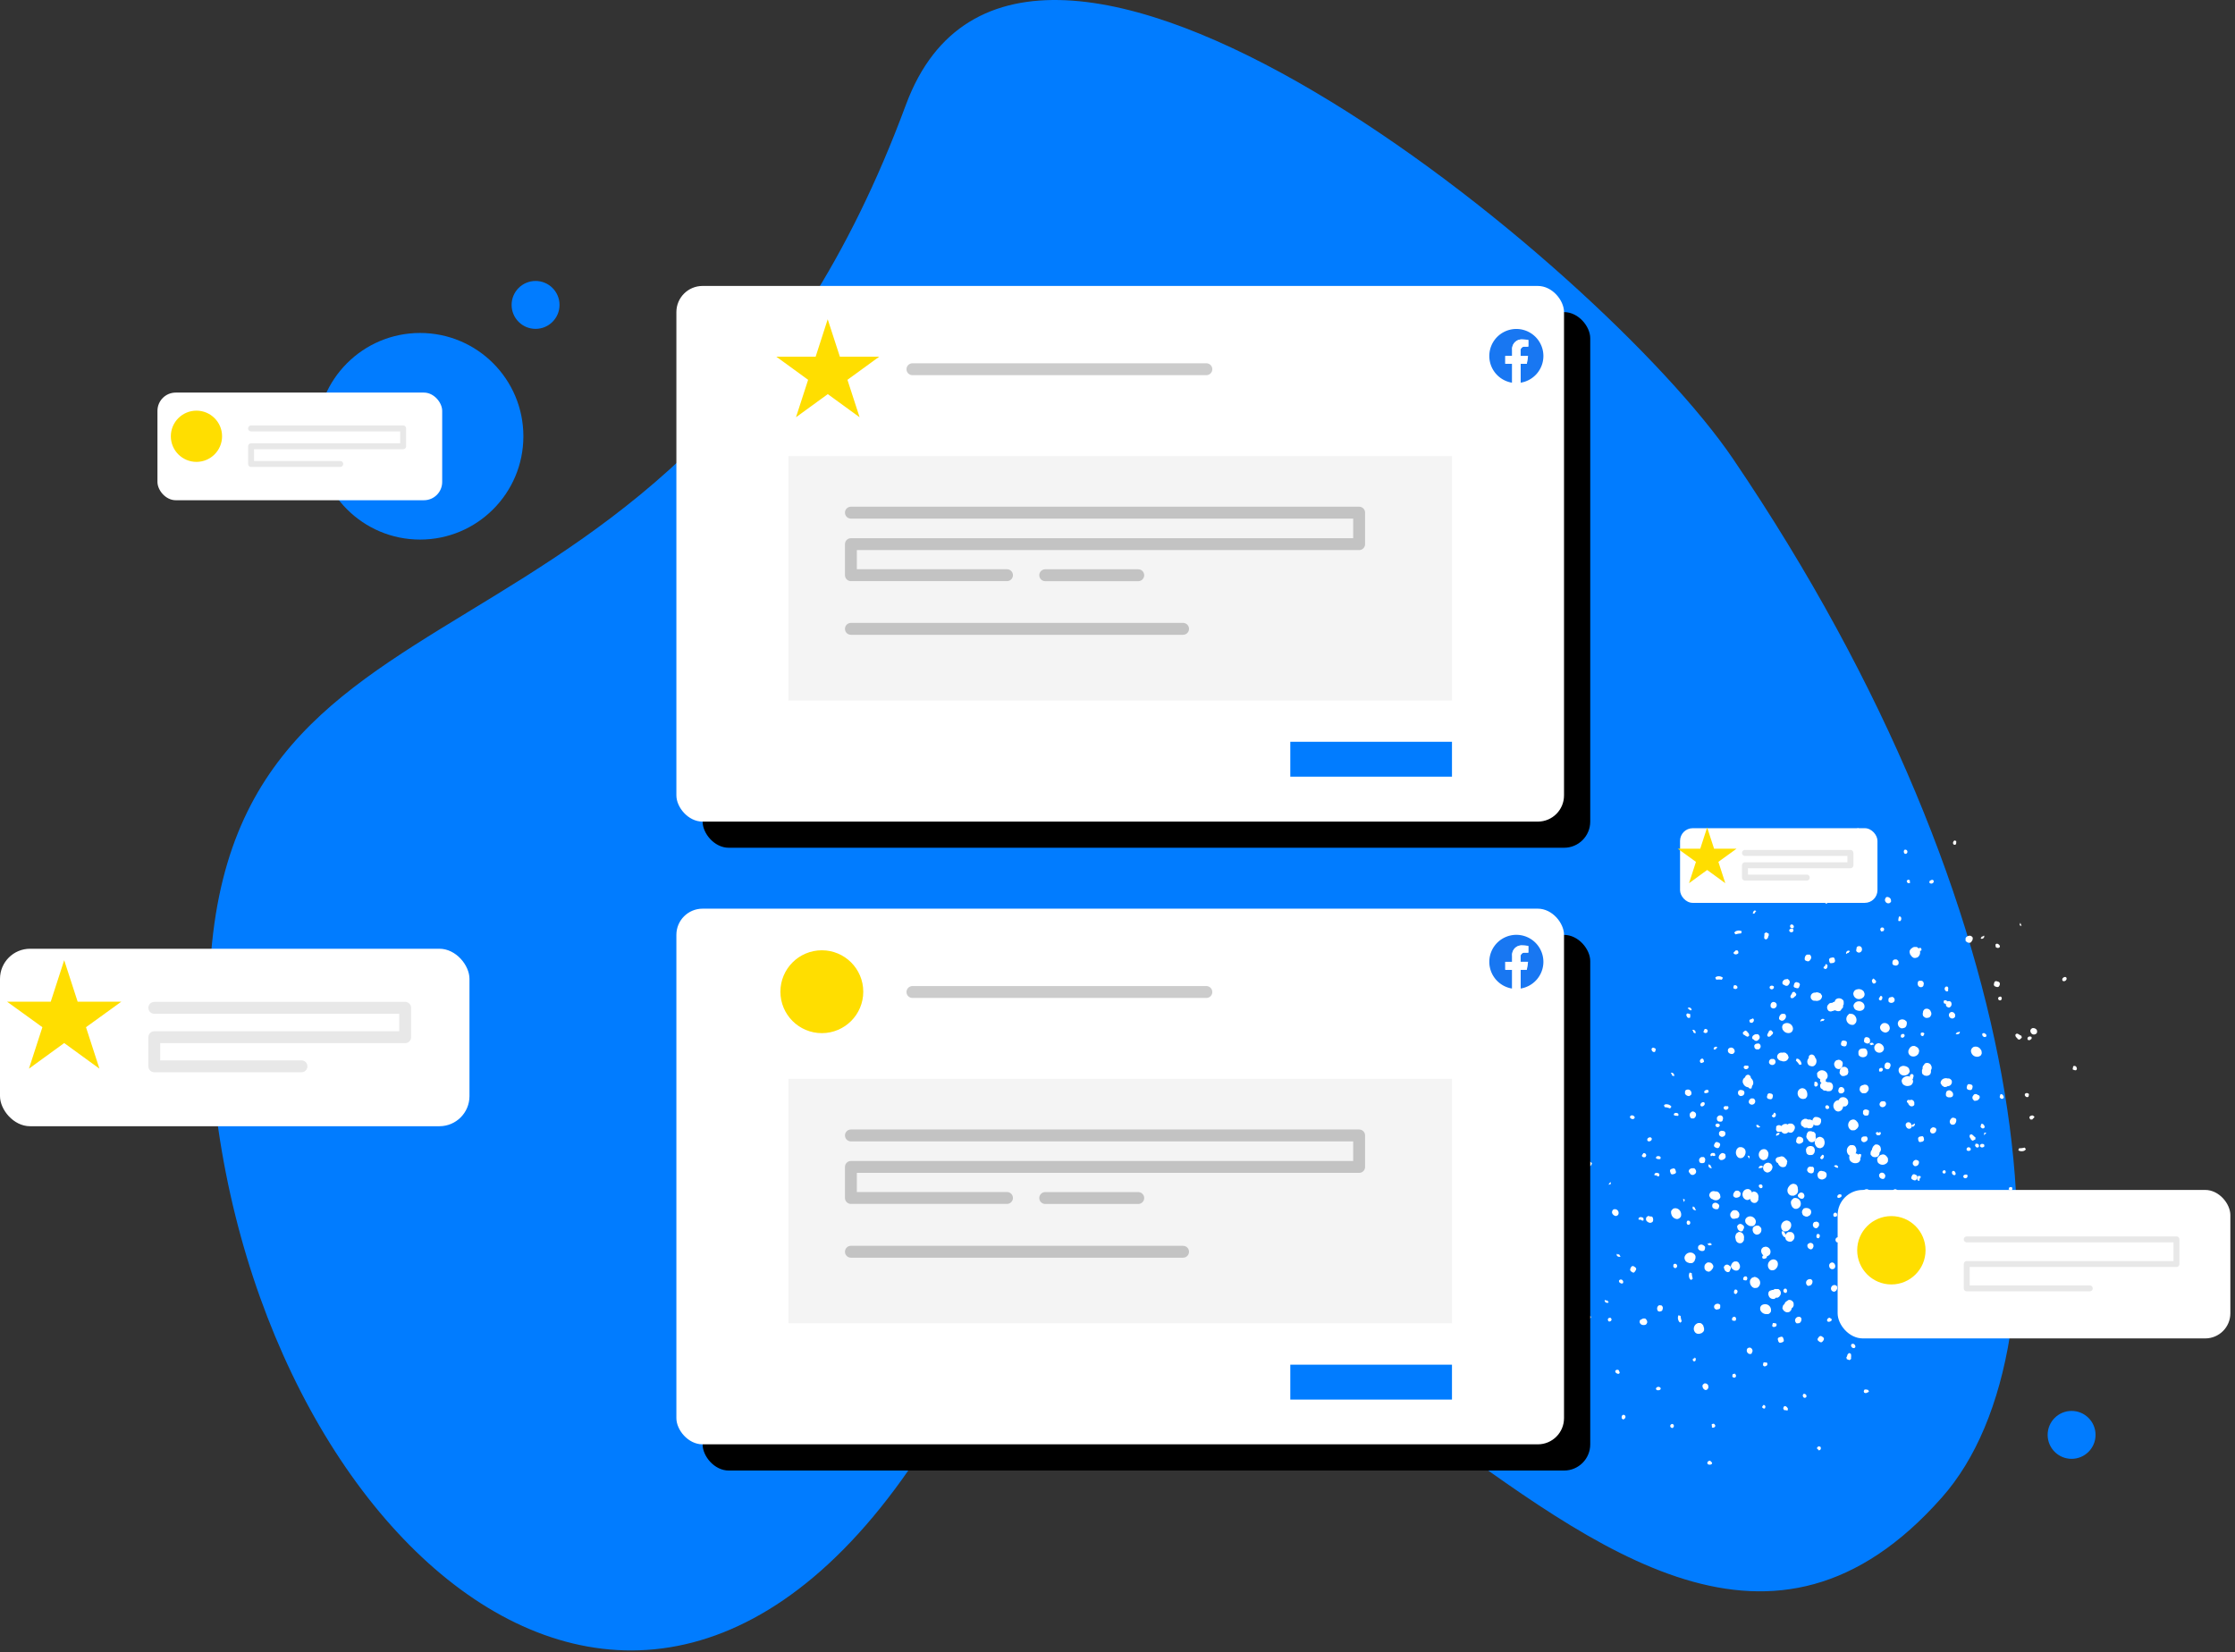 <svg xmlns="http://www.w3.org/2000/svg" width="376" height="278"><rect width="100%" height="100%" fill="#333333" stroke="none"/><style><![CDATA[.B{fill-rule:nonzero}.C{fill:#fff}.D{stroke:#ffde00}.E{stroke-linecap:round}.F{stroke-linejoin:round}.G{fill:#ffde00}.H{stroke-width:2}.I{stroke:#1d1d1b}.J{fill:#017cff}]]></style><g fill="none" fill-rule="evenodd"><g class="B J"><circle cx="70.67" cy="73.4" r="17.38"/><circle cx="90.1" cy="51.3" r="4.03"/><circle cx="348.51" cy="241.41" r="4.03"/><path d="M291.52 77.15c52.2 76.9 58 149.1 35.14 174.82C270 316 208.23 158.73 156.47 241.83 106.22 322.52 36.6 253 35.2 171.07s78.36-48.5 117.2-153.43C172-35.3 269.5 44.72 291.52 77.15z"/></g><rect fill="#000" x="118.2" y="52.51" width="149.33" height="90.12" rx="4.4" class="B"/><g class="C B"><rect x="113.79" y="48.11" width="149.33" height="90.12" rx="4.4"/><path d="M317.76 202.93a.26.26 0 0 0 .14.17.42.42 0 0 0 .31 0l-.08-.18.06.2c.2-.06.32-.22.27-.38l-.2.06c-.12 0-.2-.07-.35 0v.07l-.15.07zm-21.86-6.35l.23-.08s.14.06.26 0a.11.11 0 0 0 0-.08l.23-.07a.35.35 0 0 0-.47-.2l.07.22-.07-.22a.34.34 0 0 0-.17.11.31.31 0 0 0-.08.32zm17.7 37.72l.3.1a.87.87 0 0 1 .25-.11.47.47 0 0 0 .27-.19l-.17-.28h-.12a.66.66 0 0 0-.49 0l-.1.24.07.24zm-26.36 11.92l.1.14a.69.69 0 0 0 .57 0 .3.3 0 0 0 .11-.3l-.2-.15h.07l-.23-.16c-.45.07-.44.38-.42.47zm-.7-13.32l-.08.08a.59.59 0 0 0 0 .45.66.66 0 0 0 .5.44l.22-.07.22-.27v-.33a.54.54 0 0 0-.56-.45h-.1l-.2.15zm10.06 3.55l-.16.26a.36.36 0 0 0 .22.24.28.28 0 0 0 .26 0l.08-.24a.14.14 0 0 0 0-.06c0-.07-.1-.3-.34-.27l-.07.12v-.05zm9.17 7.37v-.06l.22.26a.43.43 0 0 0 .3-.19.39.39 0 0 0 0-.33v-.06l-.24-.1a.19.19 0 0 1-.15 0l-.23.25a.49.49 0 0 0 .1.24zM273 238.05l-.18.2a.4.4 0 0 1 0 .15 1.46 1.46 0 0 0 0 .22l.22.2a.57.57 0 0 0 .36-.24.41.41 0 0 0 .05-.3.34.34 0 0 0-.45-.22zm8 1.95a.36.36 0 0 0 .43.24l.15-.2a.48.48 0 0 0 0-.27.47.47 0 0 0-.05-.1l-.18-.1a.41.41 0 0 0-.31.17.36.36 0 0 0-.04.27zm25.34-45.44a.41.41 0 0 0-.1.34l.25.15a.56.56 0 0 0 .35-.58.28.28 0 0 0-.26-.19l-.2.22-.04.06zm-17.78 5.9a.72.72 0 0 0-1 .74l.13.26.16.18.15.1h.07a1 1 0 0 0 .87.16.83.83 0 0 0 .5-.49l-.08-.48-.17-.2v-.05a.74.74 0 0 0-.63-.23zm16.52 5.3l-.06.1a.64.64 0 0 0 0 .41.55.55 0 0 0 .59.37l.17-.1.22-.3a.56.56 0 0 0 0-.38v-.1l-.13-.12-.22-.1h-.16l-.16.05h-.1l-.16.16zm-33.88-1.88v.17a.79.79 0 0 0 .59.53h.13l.2-.1.1-.1a.61.61 0 0 0 .05-.51.59.59 0 0 0-.32-.37.64.64 0 0 0-.54 0l-.12.12-.1.25zm3.1 9.53a.54.54 0 0 0-.05.28l.08.16.27.2a.67.67 0 0 0 .27.06l.14-.13.2-.3a.54.54 0 0 0 .05-.26l-.1-.16-.28-.2a.53.53 0 0 0-.27-.05l-.16.1-.17.3zM302.47 201a.74.74 0 0 0 0 .26l.1.17.3.2a.6.6 0 0 0 .49 0l.1-.12.1-.22v-.16l-.08-.24-.1-.13-.24-.13h-.17l-.16.05-.13.1-.18.2zm-4.1-13.5h-.06a.38.38 0 0 0-.23.32l.26.18a.19.19 0 0 1 .15 0l.24-.2a.37.37 0 0 1 0-.09.47.47 0 0 0 0-.31.27.27 0 0 0-.28-.19l-.15.32s.05 0 .07-.02z"/><path d="M267.13 195.9a.38.38 0 0 0 .46.27l.16-.25a.46.46 0 0 0 .06-.24l-.25-.2a.46.46 0 0 0-.24-.07l-.16.1a.52.52 0 0 0-.03.39zm21.93-6.27a.35.35 0 0 0 .25-.43l-.2-.15h-.06a.47.47 0 0 0-.36.06l-.1.18a.37.37 0 0 0 .47.34zm-4.06 6.92h-.4c-.35.1-.52.3-.5.58l.1.17.07.05a.5.5 0 0 0 .55.32h.08l.16-.1a.52.52 0 0 0 .26-.62.81.81 0 0 0-.19-.31l-.13-.1zm4.13-1.78l.08.2.24.2h.2a.85.85 0 0 0 .61-.36.6.6 0 0 0 0-.49v-.1l-.13-.12-.25-.1h-.18a.87.87 0 0 0-.56.78zm-9.08-8.5a3.11 3.11 0 0 1 .91.22l.23-.3a1 1 0 0 0-.76-.4.56.56 0 0 0-.49.15l.1.32zm-3.83 8.24l.2.18h.06a.45.45 0 0 0 .36-.05l.1-.2a.53.53 0 0 0 0-.12.39.39 0 0 0-.46-.31l-.17.25a.46.46 0 0 0-.1.25zm24.22 24.5a.8.8 0 0 0-.23.39l-.15.12-.13.2v.08a.9.9 0 0 0-.06.38l.2.32.24.18.12.06a.81.81 0 0 0 .65-.05l.22-.23.1-.23v-.1l.23-.2.12-.27v-.38a.76.76 0 0 0-.86-.57l-.3.2-.13.1zm-6.54 8.4a.57.57 0 0 0 .31.35.52.52 0 0 0 .42 0l.1-.1v-.13l.1-.14v-.2l-.05-.16-.06-.1-.13-.13-.1-.05a.53.53 0 0 0-.53.14.59.59 0 0 0-.06.53zm-8.9-3.57a.94.94 0 0 0 .24.39l.2.13.2.05h.25l.4-.13.26-.22.13-.24v-.34l-.15-.5-.23-.26-.24-.13h-.35a1 1 0 0 0-.72 1.24zm11.22-4.07l-.1.2v.37a1.09 1.09 0 0 0 1 .75h.37l.2-.12.2-.22a1 1 0 0 0-.57-1.26 1.09 1.09 0 0 0-.94.1l-.17.17zm20.66 1.24l.24.22.5-.16.07-.32a2 2 0 0 1-.26-.3 1 1 0 0 0-.31-.34h-.27a.55.55 0 0 0 0 .59.49.49 0 0 1 .04.31zm-49.22.52l-.24-.18v.57l.2-.23a.5.5 0 0 0 .04-.16zm24.77-9.17l-.24-.13h-.35l-.16.05-.25.2-.16.28a.76.76 0 0 0-.07.38l.2.32.24.18.12.06a.81.81 0 0 0 .66 0l.2-.23.1-.23v-.3l-.08-.24-.2-.33zm4.32-2.57l-.18.1-.18.18a.83.83 0 0 0-.06.66 1 1 0 0 0 .57.63h.33l.24-.08.25-.2a.92.92 0 0 0 .1-.75.86.86 0 0 0-.82-.58l-.25.06zM309 209a.31.31 0 0 0 .25 0l.1-.3a.34.34 0 0 0 .08-.34l-.05-.1-.17-.1a.45.45 0 0 0-.34.18.48.48 0 0 0 .12.65zm-1.25 4.13a.55.55 0 0 0 .38.39.55.55 0 0 0 .51-.15l.06-.1.05-.2v-.13l-.08-.24-.06-.1-.16-.13-.1-.06a.53.53 0 0 0-.59.72z"/><path d="M303.32 234.84a.29.29 0 0 0 0 .09.33.33 0 0 0 .2.23.32.32 0 0 0 .3-.06l.06-.07a.36.36 0 0 0 0-.28c-.06-.2-.32-.25-.43-.27l-.2.3a.19.19 0 0 0 .07.07zm-9.72-29.57v.2l.06.24a1.36 1.36 0 0 0 .77.57h.47l.23-.13a.85.85 0 0 0 .22-.85 1 1 0 0 0-.79-.65.92.92 0 0 0-.88.4l-.08.2zM276.07 222H276l-.15.22v.16a.5.5 0 0 0 0 .12.65.65 0 0 0 .31.36.88.88 0 0 0 .71 0l.12-.1.12-.23v-.22a.84.84 0 0 0-.35-.48h-.3a.7.7 0 0 0-.39.23V222zm12.05-8.55a.88.88 0 0 0 .12-.48l-.2-.35-.25-.18-.4-.06-.25.08-.27.25-.12.26v.4a.75.75 0 0 0 .83.57l.3-.2.22-.3zm.2-37.1a.34.34 0 0 0 0 .24l.2-.06v.06c0 .06.2-.13.2-.16a.07.07 0 0 0 0-.08l.2-.06a.25.25 0 0 0-.33-.17.47.47 0 0 0-.3.23zm-6.85 27.03l-.22.2-.12.2v.3a1.08 1.08 0 0 0 .05.21 1.07 1.07 0 0 0 1 .81l.25-.08.17-.12.17-.2a1.08 1.08 0 0 0 0-.71 1 1 0 0 0-.55-.63.93.93 0 0 0-.75 0zm24.36 21.75a.75.75 0 0 0-.05.29l.1.16.28.2a.52.52 0 0 0 .28.05l.15-.1.2-.26a.55.55 0 0 0 .05-.28l-.08-.16-.28-.2a.58.58 0 0 0-.28-.05l-.16.1-.2.27zm-41.63-14.84l-.1-.12a.53.53 0 0 0-.54 0 .36.36 0 0 0-.12.38l.1.12a.49.49 0 0 0 .53 0 .34.34 0 0 0 .13-.38zm14.4 23.44l.13.14a.73.73 0 0 0 .57-.06l.1-.2a.41.41 0 0 0-.52-.26.35.35 0 0 0-.29.38zm43.58-19.26a.28.28 0 0 0 0 .22.43.43 0 0 0 .24.2l.05-.2-.07.2c.2.07.4 0 .44-.15l-.2-.06c-.1-.07-.12-.17-.3-.2v.06l-.17-.08zm-13.63-18.23l.23.08s.08.14.2.16a.07.07 0 0 0 0-.07l.24.08a.36.36 0 0 0-.25-.44l-.08.22.08-.22a.39.39 0 0 0-.21 0 .3.3 0 0 0-.22.19zM300 237l.17.26a1 1 0 0 1 .27 0 .42.42 0 0 0 .33 0v-.33a.36.36 0 0 1-.08-.09.61.61 0 0 0-.41-.28l-.22.13-.06.3zm-28.25-6.34v.17a.65.65 0 0 0 .48.31.28.28 0 0 0 .26-.17l-.06-.24v.06l-.1-.26c-.34-.2-.55.05-.6.13zm7.47-11.06h-.1a.59.59 0 0 0-.3.34.67.67 0 0 0 .13.66l.23.07.33-.08.17-.17v-.1a.53.53 0 0 0-.18-.7h-.1l-.16-.03zm5.9 8.9l-.3.1a.37.37 0 0 0 0 .32.29.29 0 0 0 .24.13l.2-.14a.14.14 0 0 1 0-.06c0-.08.1-.32-.12-.42h-.12l.08.06zm2.88 11.4a.38.38 0 0 1 0-.08v.34a.46.46 0 0 0 .36 0 .39.39 0 0 0 .21-.25v-.06l-.12-.23a.19.19 0 0 1-.12-.1l-.34.07a.47.47 0 0 0 .01.31z"/><path d="M265.3 215.57h-.25a.52.52 0 0 1-.11.1l-.16.16.06.3a.5.5 0 0 0 .43 0 .35.35 0 0 0 .22-.21.33.33 0 0 0-.19-.34zm5.22 6.33a.35.35 0 0 0 .2.45l.24-.07a.44.44 0 0 0 .15-.22.29.29 0 0 0 0-.11l-.1-.2a.42.42 0 0 0-.34 0 .37.37 0 0 0-.16.14zm47.58-21a.47.47 0 0 0-.29.22l.12.27a.56.56 0 0 0 .62-.26.26.26 0 0 0-.09-.3h-.3l-.06.07zm-17.75-5.98a.75.75 0 0 0-.6-.37.73.73 0 0 0-.63.36l-.07.28v.24l.06.18v.07a1 1 0 0 0 .59.65.87.87 0 0 0 .7-.09l.22-.43v-.26h.06a.74.74 0 0 0-.33-.63zm10 14.18h-.1a.64.64 0 0 0-.27.32.55.55 0 0 0 .26.65h.2l.36-.12a.62.62 0 0 0 .24-.29v-.26l-.12-.22-.12-.1-.16-.05h-.1l-.18.07zm-25.94-21.9l-.1.13a.77.77 0 0 0 .15.78l.12.06h.35a.69.69 0 0 0 .35-.38.6.6 0 0 0 0-.49.67.67 0 0 0-.45-.3h-.16l-.26.2zm-3.25 9.48a.59.59 0 0 0-.21.19v.18l.1.32a.51.51 0 0 0 .18.21h.18l.35-.1a.73.73 0 0 0 .19-.18v-.18l-.1-.33a.56.56 0 0 0-.19-.21h-.18l-.32.1zm29.98 7.04a.73.73 0 0 0-.19.18v.2l.1.35a.61.61 0 0 0 .41.27h.15l.2-.13.1-.12.08-.23V204l-.1-.24-.13-.12h-.32l-.3.08zm4.87-13.24h-.06a.38.38 0 0 0-.38.12l.1.3c.05 0 .07 0 .12.1h.4a.52.52 0 0 0 .21-.23.29.29 0 0 0-.11-.33l-.32.18a.09.09 0 0 1 .05-.13zm-30-12.12a.38.38 0 0 0 .2.5l.28-.1a.4.4 0 0 0 .19-.15l-.08-.3a.38.38 0 0 0-.15-.2h-.18a.53.53 0 0 0-.26.27zm21.27 8.2a.35.35 0 0 0 .46-.2l-.07-.24a.53.53 0 0 0-.33-.18l-.2.1a.38.38 0 0 0 .13.53zm-7.4 3.08l-.15-.17-.18-.1a.57.57 0 0 0-.74.17v.28a.49.49 0 0 0 .24.59h.27a.52.52 0 0 0 .59-.34 1 1 0 0 0 0-.36l-.03-.07zm4.37 1.05l-.05.2.08.3.12.15a.88.88 0 0 0 .71.07.59.59 0 0 0 .33-.36v-.28l-.15-.22-.14-.1a.87.87 0 0 0-.9.24zm-2.13-12.25a3.15 3.15 0 0 1 .6.72l.36-.08a1.11 1.11 0 0 0-.37-.79.57.57 0 0 0-.48-.17l-.1.32zm-8 4.28l.05.27a.53.53 0 0 0 .32.18l.2-.1v-.1a.39.39 0 0 0-.18-.53l-.3.1a.4.4 0 0 0-.11.19zm4.6 34.13a.82.82 0 0 0-.41.18h-.2l-.23.1h-.08a.82.82 0 0 0-.27.27l-.05.37.1.3.06.12a.82.82 0 0 0 .55.35h.3l.2-.13.06-.08h.3l.25-.15.22-.3a.75.75 0 0 0-.34-1h-.48zm-10.3 2.78a.52.52 0 0 0 0 .46.53.53 0 0 0 .36.24h.14l.12-.07h.17l.14-.14.05-.16v-.4a.54.54 0 0 0-.5-.21.61.61 0 0 0-.48.28zm-5-8.24a.89.89 0 0 0 0 .46l.1.23.13.16.2.14.4.14h.34l.25-.1.23-.26.17-.48v-.35l-.12-.24-.26-.23a1 1 0 0 0-1.43.54zm11.45 3.54l-.2.1-.22.3a1.1 1.1 0 0 0 .33 1.18l.06.06.26.13h.24l.3-.05a1 1 0 0 0 .42-.51.92.92 0 0 0-.09-.82 1.1 1.1 0 0 0-.81-.49l-.28.1zm15.75 13.42l.07.32.48.17.25-.22a1.34 1.34 0 0 1 0-.39 1.29 1.29 0 0 0-.05-.46l-.24-.13a.56.56 0 0 0-.37.46.49.49 0 0 1-.14.25zm-39.6-29.2l-.1-.3-.33.47.3-.07a.4.4 0 0 0 .13-.11zm25.3 7.58l-.12-.24-.26-.23-.16-.06h-.32l-.3.12a.83.83 0 0 0-.27.27l-.05.37.08.28.06.13a.84.84 0 0 0 .56.36l.3-.06.2-.12.2-.24.08-.24v-.34zm4.98.55h-.45a.82.82 0 0 0-.44.49 1 1 0 0 0 .07.85l.26.2.24.08h.33a.92.92 0 0 0 .53-.53.88.88 0 0 0-.31-1l-.23-.1zm10.3 6.72a.28.28 0 0 0 .19.16l.23-.16a.35.35 0 0 0 .29-.34l-.08-.18a.42.42 0 0 0-.37-.06.47.47 0 0 0-.26.58zm-3.53 2.58a.53.53 0 0 0 .57.73l.1-.05.16-.12.07-.1.1-.24v-.32l-.06-.1a.53.53 0 0 0-.5-.17.56.56 0 0 0-.44.38zm-16.6 14.67v.1a.32.32 0 0 0 0 .3.34.34 0 0 0 .29.13h.08a.35.35 0 0 0 .2-.2c.07-.2-.1-.4-.2-.48l-.33.1-.05.05zm10.04-29.45l-.12.15-.1.23a1.39 1.39 0 0 0 .27.93l.2.17.2.1h.26a.87.87 0 0 0 .69-.56 1 1 0 0 0-.24-1 .9.9 0 0 0-.94-.22l-.2.2zm-24.04 2.76h-.08l-.25.1-.13.1-.05.1a.62.62 0 0 0 0 .48.92.92 0 0 0 .59.39h.16l.23-.1.12-.12a.83.83 0 0 0 0-.6v-.07l-.1-.1-.07-.05a.66.66 0 0 0-.44 0l.01-.12z"/><path d="M292.18 205a.84.84 0 0 0 .39-.31l.06-.4-.1-.3-.28-.3-.24-.08h-.37l-.25.14-.23.3a.75.75 0 0 0 .33 1h.35l.34-.1zm22.5-29.5a.33.33 0 0 0-.17.18l.2.07v.06c0 .06.25 0 .27 0a.09.09 0 0 0 0-.08l.2.07a.25.25 0 0 0-.16-.34.43.43 0 0 0-.35.04zM292.93 193h-.3l-.22.1-.2.2a.88.88 0 0 0-.09.2 1.06 1.06 0 0 0 .32 1.25l.25.1h.2l.24-.06a1 1 0 0 0 .45-.55 1 1 0 0 0 0-.82.9.9 0 0 0-.66-.42zm6.37 32a.48.48 0 0 0-.21.19v.2l.1.32a.62.62 0 0 0 .2.2h.18l.32-.1a.57.57 0 0 0 .2-.18v-.2l-.1-.33a.47.47 0 0 0-.19-.2h-.18l-.32.1zM275 188.08v-.15a.52.52 0 0 0-.45-.28.35.35 0 0 0-.33.23v.12a.52.52 0 0 0 .45.28.36.36 0 0 0 .33-.2zm-2.63 27.4v.18a.72.72 0 0 0 .49.3l.2-.1v-.05a.42.42 0 0 0-.26-.52.36.36 0 0 0-.44.19zm9.2-34.38a.34.34 0 0 0 .09-.19.42.42 0 0 0-.13-.29l-.13.14.14-.13c-.15-.16-.34-.2-.46-.08l.14.15c.06.1 0 .2.17.3s0 0 .05-.05l.13.14zm3.77 22.45l-.16-.18c-.07-.08 0-.16-.1-.24s-.05 0-.06 0l-.17-.17a.35.35 0 0 0 0 .5l.18-.16-.18.16a.47.47 0 0 0 .18.12.33.33 0 0 0 .32-.03zm26.27-32.35v-.3a1 1 0 0 1-.21-.18.41.41 0 0 0-.29-.16l-.18.28a.35.35 0 0 1 0 .12.65.65 0 0 0 .24.43h.25l.2-.2zm22.2 18.57l.08-.15a.7.7 0 0 0-.28-.49.27.27 0 0 0-.32 0l-.05.24v-.07l-.05.27c.27.43.54.26.62.2zm-11.7 6.43h.1a.63.63 0 0 0 .42-.16.67.67 0 0 0 .18-.65l-.16-.16-.34-.1-.22.08-.07.06a.54.54 0 0 0-.16.71l.08.08.16.13zm-1.17-10.62h.3a.38.38 0 0 0 .12-.3.3.3 0 0 0-.15-.22h-.26c-.05.06-.23.24-.1.43h.13l-.06.1zm2.67-11.45v.07l.14-.3a.42.42 0 0 0-.31-.19.44.44 0 0 0-.31.12v.27a.2.2 0 0 1 .06.14l.33.1a.46.46 0 0 0 .09-.19zm9.04 32.02l.24.08h.15l.2-.07.1-.3a.52.52 0 0 0-.37-.21.35.35 0 0 0-.29.09.32.32 0 0 0-.03.4zm-1.74-8.03a.37.37 0 0 0 0-.5h-.3a.48.48 0 0 0-.24.12.35.35 0 0 0-.07.09v.2a.37.37 0 0 0 .28.2.38.38 0 0 0 .33-.11zM279 195a.41.41 0 0 0 .36-.05v-.3a.59.59 0 0 0-.68-.06.31.31 0 0 0-.06.32l.3.1h.1zm13 13.47a.72.72 0 0 0 .37.6.69.69 0 0 0 .72 0l.2-.23.1-.22v-.27a1 1 0 0 0-.23-.84.83.83 0 0 0-.67-.24l-.4.28-.1.24h.02a.75.75 0 0 0 0 .68zm-2.37-17.2h.1a.69.69 0 0 0 .38-.16.54.54 0 0 0 .07-.69l-.15-.12-.38-.06a.53.53 0 0 0-.34.15l-.07.07-.05.16v.25l.06.14.12.13.08.05.17.08zm13.04 31.34l.15-.07a.77.77 0 0 0 .22-.76l-.08-.1-.17-.14h-.13a.62.62 0 0 0-.48.18.58.58 0 0 0-.19.45.63.63 0 0 0 .26.47h.16l.26-.02zm7.23-6.92a.5.5 0 0 0 .28-.08l.1-.15.07-.32a.59.59 0 0 0-.07-.27l-.15-.1-.36-.07a.55.55 0 0 0-.25.07l-.1.15-.06.34a.52.52 0 0 0 .08.27l.14.1.33.06zm-23.44-20a.79.79 0 0 0 .26-.08l.1-.15.06-.36a.6.6 0 0 0-.24-.43h-.4l-.14.06-.18.18-.07.15v.28l.06.16.1.12.15.07h.28zm-10.36 9.57a.37.37 0 0 0 .39.07v-.3s0-.06-.06-.14l-.3-.12h-.1a.51.51 0 0 0-.29.1.29.29 0 0 0-.05.34h.36l.04.06zm21.12 24.5a.37.37 0 0 0 0-.53h-.3a.37.37 0 0 0-.24 0l-.08.3a.43.43 0 0 0 .05.25l.15.1a.54.54 0 0 0 .41-.13zm-15.17-17.03a.35.35 0 0 0-.5 0l-.05.24a.11.11 0 0 1 0 .06.51.51 0 0 0 .21.31h.2a.37.37 0 0 0 .13-.61zm8 .65l.06.22.1.17c.25.26.5.33.73.18l.1-.16v-.1a.5.5 0 0 0 .06-.63l-.07-.07-.16-.1a.51.51 0 0 0-.67 0 .83.83 0 0 0-.2.31l.03.17zm-3.4-2.95l.13-.15.07-.3v-.2a.9.9 0 0 0-.6-.39.61.61 0 0 0-.45.17.36.36 0 0 0-.08.09l-.05.16v.27l.1.15a.82.82 0 0 0 .89.19zm-3.72 11.87a3.31 3.31 0 0 1-.2-.91l-.36-.1a1.06 1.06 0 0 0 0 .86.56.56 0 0 0 .35.38l.2-.24zm9.07-.13l.07-.26v-.06a.49.49 0 0 0-.2-.31h-.23l-.1.08a.39.39 0 0 0-.08.55l.3.05a.43.43 0 0 0 .23-.05zm11.54-32.45a.84.84 0 0 0 .45 0l.18.1h.33a.71.71 0 0 0 .37-.11l.2-.3.05-.3v-.1a.83.83 0 0 0-.32-.56l-.3-.1h-.34l-.28-.12h-.3l-.34.18a.75.75 0 0 0-.14 1l.3.18.1.14zM314 192a.51.51 0 0 0 0-.8h-.45l-.2.06-.13.1-.06.1-.05.18v.1a.51.51 0 0 0 .35.41.59.59 0 0 0 .53-.17zm.64 9.57a1.14 1.14 0 0 0 .25-.39v-.44l-.12-.22-.3-.3-.3-.14h-.27l-.33.12-.37.35-.14.32v.27l.12.32a1 1 0 0 0 1.46.12zm-8.57-8.4h.23l.34-.16a1.09 1.09 0 0 0 .24-1.2v-.08l-.18-.24-.2-.13-.3-.1a1.05 1.05 0 0 0-.61.26 1 1 0 0 0-.29.77 1.12 1.12 0 0 0 .5.81l.25.06zM298.2 174l.1-.3-.35-.37-.32.08a2 2 0 0 1-.16.35 1.12 1.12 0 0 0-.17.44l.15.22a.55.55 0 0 0 .54-.24.52.52 0 0 1 .22-.17zm21.87 44.14l-.06.3.5-.26-.3-.08a.37.37 0 0 0-.16.04zM301 199.82v.27l.13.33.1.12.3.14h.33a1 1 0 0 0 .36-.11l.22-.3v-.43a.78.78 0 0 0-.32-.57l-.3-.1h-.24l-.3.12-.2.18-.1.35zm-4.15-2.77l.17.12.23.1a.83.83 0 0 0 .62-.24 1 1 0 0 0 .32-.79l-.13-.3-.18-.18-.3-.13a.9.9 0 0 0-.71.23.86.86 0 0 0-.17 1l.15.2zm-6.07-10.7a.32.32 0 0 0-.09-.24h-.3a.37.37 0 0 0-.34.08l-.07.1v.2a.42.42 0 0 0 .3.22.46.46 0 0 0 .51-.35zm4.32-.64a.57.57 0 0 0 .18-.52.51.51 0 0 0-.35-.39h-.32l-.1.05-.2.18-.06.1-.05.2v.12a.54.54 0 0 0 .37.38.56.56 0 0 0 .53-.12zm21.47-5.46l.07-.06a.34.34 0 0 0 .12-.28.3.3 0 0 0-.19-.24h-.08a.41.41 0 0 0-.27.09c-.16.15-.1.4-.05.52h.34l.06-.03zm-22.4 21.6l.2-.08.2-.16a1.37 1.37 0 0 0 .18-.94l-.1-.25-.13-.17-.22-.15a.84.84 0 0 0-.86.18.94.94 0 0 0-.24 1 .9.9 0 0 0 .74.62l.24-.05zm22.64 8.55h.5l.1-.07a.62.62 0 0 0 .2-.44.88.88 0 0 0-.35-.62l-.15-.06h-.26l-.15.06a.84.84 0 0 0-.29.52v.3a.7.7 0 0 0 .37.25l.05.06zm-12.9-7.16a1 1 0 0 0-.49.1l-.23.33-.05.3.12.38.17.18.35.15h.3l.34-.18a.74.74 0 0 0 .15-1l-.3-.2-.35-.07zm-33.5 15.95a.31.31 0 0 0 .23-.08l-.15-.16v-.05c0-.05-.2-.14-.23-.13s0 .05-.06.07l-.15-.16a.25.25 0 0 0 0 .37.44.44 0 0 0 .36.14zm27.33-5.57l.27.1h.24l.3-.08.16-.14a1.05 1.05 0 0 0 .29-1.26l-.18-.2-.18-.1-.24-.06a1 1 0 0 0-.98 1.04.93.93 0 0 0 .33.69zm9-31.4a.71.71 0 0 0 .28-.08l.1-.15.06-.33a.76.76 0 0 0-.08-.28l-.15-.1-.33-.06a.52.52 0 0 0-.27.07l-.1.15-.06.34a.62.62 0 0 0 .07.27l.15.1.33.07zm4.73 43.95l-.06.14a.48.48 0 0 0 .27.46.35.35 0 0 0 .4-.05l.06-.14a.54.54 0 0 0-.27-.46.39.39 0 0 0-.4.05zM326.3 203l.07-.17a.74.74 0 0 0-.3-.49h-.24a.41.41 0 0 0 0 .58.36.36 0 0 0 .47.08zm-41.14-29.1a.3.3 0 0 0 .1-.2.43.43 0 0 0-.11-.29l-.14.14.15-.13c-.15-.17-.33-.2-.46-.1l.13.15c.05.1 0 .2.16.3s0 0 0-.05l.17.16z"/><path d="M288 196.48l-.15-.18c-.07-.1 0-.16-.1-.25s-.05 0-.07 0l-.16-.18a.36.36 0 0 0 0 .51l.18-.15-.18.15a.38.38 0 0 0 .17.12.3.3 0 0 0 .31-.02zm27.6-31.18v-.3a2.13 2.13 0 0 1-.21-.18.39.39 0 0 0-.27-.18l-.2.27a.35.35 0 0 1 0 .12.65.65 0 0 0 .22.44h.25l.2-.17zm21.4 19.5l.1-.15a.68.68 0 0 0-.26-.51.29.29 0 0 0-.32 0l-.06.24a.26.26 0 0 1 0-.07l-.05.27c.24.43.52.27.6.22zm-12 5.9h.1a.6.6 0 0 0 .43-.14.7.7 0 0 0 .21-.64l-.16-.17-.33-.1-.23.07-.07.06a.55.55 0 0 0-.19.7l.08.08.15.14zm-.7-10.65h.3a.38.38 0 0 0 .13-.29.33.33 0 0 0-.14-.23h-.26c-.06.06-.25.23-.1.43h.13l-.06.1zm3.15-11.33v.07l.15-.3a.38.38 0 0 0-.61-.09v.27a.2.2 0 0 1 .06.14l.33.1a.54.54 0 0 0 .07-.19zm7.68 32.38l.24.1h.15l.2-.05.1-.3a.54.54 0 0 0-.36-.23.32.32 0 0 0-.29.08c-.05-.01-.18.14-.05.4zm-1.4-8.1a.36.36 0 0 0 0-.5l-.24-.05h-.06a.45.45 0 0 0-.24.11l-.08.08v.2a.38.38 0 0 0 .58.13l.04.02zM282 187.7a.45.45 0 0 0 .36 0v-.3a.57.57 0 0 0-.67-.09.29.29 0 0 0-.07.32l.28.1.1-.03zm12.45 13.98a.71.71 0 0 0 .34.61.69.69 0 0 0 .72 0l.2-.22.1-.22v-.26a1 1 0 0 0-.19-.85.87.87 0 0 0-.66-.28l-.4.27-.1.24h-.06a.74.74 0 0 0 .06.71zm-1.65-17.28h.1a.76.76 0 0 0 .39-.14.55.55 0 0 0 .1-.69l-.15-.12-.37-.08a.56.56 0 0 0-.36.14l-.06.06-.06.16v.26l.06.15.1.12.08.06.15.08zm11.7 31.87l.15-.06a.76.76 0 0 0 .25-.75l-.07-.1-.17-.15h-.12a.66.66 0 0 0-.49.15.56.56 0 0 0-.21.44.62.62 0 0 0 .24.49l.15.06.27-.07zm7.5-6.6a.56.56 0 0 0 .27-.07l.12-.14.07-.33a.49.49 0 0 0-.05-.26l-.15-.12-.35-.08a.48.48 0 0 0-.25.06l-.12.14-.08.34a.52.52 0 0 0 .07.27l.14.1.33.08zm-22.56-20.96a.52.52 0 0 0 .26-.06l.1-.14.08-.36a.63.63 0 0 0-.22-.44l-.15-.05h-.25l-.14.06-.2.16-.08.16v.27l.05.16.1.13.14.08.28.03zm-10.76 9.1h.05a.39.39 0 0 0 .38.08l.07-.3a.18.18 0 0 1-.06-.14l-.3-.13h-.1a.5.5 0 0 0-.29.09.28.28 0 0 0-.07.34h.36s-.05.08-.06.07zm20.05 25.38a.37.37 0 0 0 .07-.53l-.3-.05a.49.49 0 0 0-.25 0l-.08.3a.36.36 0 0 0 0 .24l.15.1a.53.53 0 0 0 .4-.08zM284.3 205.5a.35.35 0 0 0-.49-.06l-.06.25v.05a.5.5 0 0 0 .19.32h.2a.38.38 0 0 0 .15-.56zm7.97 1l.05.22.1.17c.24.28.48.35.73.22l.1-.16v-.1a.5.5 0 0 0 .08-.63l-.07-.07-.15-.1a.5.5 0 0 0-.67 0 .72.72 0 0 0-.21.3l.03.14zm-3.27-3.08l.13-.15.1-.3v-.2a.88.88 0 0 0-.58-.41.59.59 0 0 0-.46.15l-.08.08-.05.16v.27l.07.16a.88.88 0 0 0 .88.23zm-4.22 11.7a3.25 3.25 0 0 1-.17-.92l-.35-.1a1.05 1.05 0 0 0-.07.86.58.58 0 0 0 .33.39l.26-.23zm9.08.26l.1-.27a.08.08 0 0 1 0-.05.5.5 0 0 0-.19-.32h-.23l-.1.07a.4.4 0 0 0-.11.55l.3.06a.6.6 0 0 0 .23-.04zm12.9-31.94a.82.82 0 0 0 .45.05l.17.1h.33a.92.92 0 0 0 .37-.1l.23-.3.06-.3v-.14a.83.83 0 0 0-.3-.58l-.3-.1h-.34l-.27-.13h-.3l-.35.16a.73.73 0 0 0-.18 1l.3.2.12.14zm10.33 2.68a.49.49 0 0 0 .2-.41.47.47 0 0 0-.19-.38l-.14-.05h-.3l-.2.05-.13.12-.06.1-.07.17v.1a.51.51 0 0 0 .34.43.57.57 0 0 0 .55-.13zm.26 9.63a1.14 1.14 0 0 0 .27-.37v-.45l-.1-.22-.28-.32-.3-.16h-.27l-.33.1-.38.33-.15.3v.28l.1.33a1 1 0 0 0 1.44.16zm-8.2-8.75h.23l.34-.15a1.06 1.06 0 0 0 .29-1.19v-.08l-.16-.24-.2-.15-.28-.1a.93.93 0 0 0-.62.23 1 1 0 0 0-.32.75 1.07 1.07 0 0 0 .46.83l.25.1zm-7.04-19.45l.1-.3-.33-.38-.33.06a1.27 1.27 0 0 1-.17.35 1.14 1.14 0 0 0-.19.43l.15.22a.52.52 0 0 0 .54-.21.53.53 0 0 1 .23-.16zm19.96 45l-.07.3.52-.24-.3-.1a.34.34 0 0 0-.16.03zm-18.23-19.1v.27l.1.33.1.13.28.15h.33a.89.89 0 0 0 .37-.09l.22-.3.07-.3v-.14a.82.82 0 0 0-.3-.59l-.3-.1h-.25l-.3.1-.2.17-.17.35zm-4.07-2.95l.16.13.23.1a.78.78 0 0 0 .63-.2 1.08 1.08 0 0 0 .36-.78l-.12-.3-.18-.2-.3-.15a.91.91 0 0 0-.72.2.86.86 0 0 0-.21 1l.14.2zm-5.6-10.96a.36.36 0 0 0-.09-.24h-.3a.33.33 0 0 0-.34.06.34.34 0 0 0-.08.09v.2a.45.45 0 0 0 .3.24.48.48 0 0 0 .52-.34zm4.32-.47a.54.54 0 0 0 .21-.5.51.51 0 0 0-.34-.41h-.43l-.2.17-.07.1-.06.2v.12a.52.52 0 0 0 .35.39.53.53 0 0 0 .53-.07zm21.7-4.52l.07-.06a.3.3 0 0 0 0-.53h-.1a.38.38 0 0 0-.27.07c-.17.15-.1.4-.08.5l.35.07.02-.06z"/><path d="M296.87 195.15l.2-.08.2-.15a1.37 1.37 0 0 0 .23-.94l-.1-.25-.12-.17-.2-.16a.87.87 0 0 0-.88.14 1 1 0 0 0-.28 1 .91.91 0 0 0 .71.65l.25-.04zm22.26 9.5h.5l.1-.07a.59.59 0 0 0 .21-.43.89.89 0 0 0-.32-.63l-.15-.07h-.25l-.16.05a.85.85 0 0 0-.31.51v.3a.66.66 0 0 0 .36.27l.03.07zM306.55 197a.89.89 0 0 0-.49.07l-.25.32-.06.3.1.4.17.2.34.15h.28l.36-.16a.75.75 0 0 0 .19-1l-.3-.2-.35-.06zm-34.15 14.45a.27.27 0 0 0 .23-.07l-.14-.16v-.05c0-.05-.2-.15-.23-.14a.09.09 0 0 0-.06.06l-.14-.16a.25.25 0 0 0 0 .37.46.46 0 0 0 .34.15zm27.53-4.4l.27.12h.24l.3-.08a1.09 1.09 0 0 0 .17-.13 1 1 0 0 0 .34-1.24l-.17-.2-.17-.1-.25-.08a1 1 0 0 0-1.02 1 .94.94 0 0 0 .3.72zm10.33-31a.57.57 0 0 0 .28-.07l.1-.14.07-.33a.58.58 0 0 0-.06-.28l-.15-.1-.32-.07a.59.59 0 0 0-.27.06l-.12.14-.08.34a.48.48 0 0 0 .07.27l.14.1.33.08zm2.84 44.12l-.07.13a.5.5 0 0 0 .25.47.35.35 0 0 0 .4 0l.07-.13a.51.51 0 0 0-.25-.47.36.36 0 0 0-.4 0zm15.84-22.5l.07-.17a.7.7 0 0 0-.27-.5h-.24a.42.42 0 0 0 0 .58.36.36 0 0 0 .44.09zm.06-23.8a.29.29 0 0 0 .17.14.48.48 0 0 0 .31-.05l-.1-.16.1.18c.2-.1.27-.28.2-.43l-.18.1c-.1 0-.2 0-.34.1s0 0 0 .07l-.14.06zm-22.7-2l.2-.1h.26c.1 0 0-.05 0-.07l.2-.12a.35.35 0 0 0-.49-.11l.1.2-.1-.2a.56.56 0 0 0-.16.14.32.32 0 0 0-.03.27zm24.7 33.58h.3a1.34 1.34 0 0 1 .22-.16c.1-.06.2-.1.23-.23l-.23-.25h-.12a.59.59 0 0 0-.47.13l-.06.24.13.27zm-23.6 16.8l.12.12a.68.68 0 0 0 .56-.15.31.31 0 0 0 .05-.31l-.22-.12h.08l-.25-.1c-.45.2-.37.5-.34.57zm-3.26-12.94l-.06.1a.63.63 0 0 0 .05.45.69.69 0 0 0 .58.34l.2-.12.17-.3v-.32a.53.53 0 0 0-.65-.33l-.1.05-.2.14zm10.56 1.54l-.1.3a.42.42 0 0 0 .26.19.33.33 0 0 0 .26-.09v-.3c0-.07-.17-.3-.4-.2l-.05.12.03-.01zm10.42 5.44l-.05-.05.26.22a.39.39 0 0 0 .22-.58v-.05l-.26-.06a.19.19 0 0 1-.15 0l-.18.3a.51.51 0 0 0 .16.22zm-33.27.7l-.13.22a.75.75 0 0 1 0 .15 1.62 1.62 0 0 0 0 .22l.26.15a.5.5 0 0 0 .3-.3.33.33 0 0 0-.44-.44h.01zm8.22.35a.36.36 0 0 0 .47.15l.1-.23v-.06a.45.45 0 0 0-.06-.25s0-.06-.06-.1l-.2-.06a.4.4 0 0 0-.27.23.36.36 0 0 0 .02.32zm16.07-49.47a.41.41 0 0 0 0 .36l.28.1a.57.57 0 0 0 .23-.64.28.28 0 0 0-.29-.13l-.16.26a.21.21 0 0 1-.06.06zm-16.3 9.24a.72.72 0 0 0-.67.21.68.68 0 0 0-.16.7l.17.24.2.14.17.07h.08a1 1 0 0 0 .88 0 .88.88 0 0 0 .4-.58l-.17-.45-.2-.16v-.05a.76.76 0 0 0-.68-.12zm17.23 2v.1a.65.65 0 0 0 0 .41.55.55 0 0 0 .65.24l.15-.12.16-.34a.59.59 0 0 0-.03-.42l-.05-.08-.15-.1-.24-.05h-.15l-.15.1-.08.06-.1.2zm-33.6 4.73v.16a.77.77 0 0 0 .68.41l.12-.05.18-.13.08-.1a.67.67 0 0 0-.05-.52.57.57 0 0 0-.39-.29.66.66 0 0 0-.53.13l-.08.14-.01.26zm4.9 8.74a.64.64 0 0 0 0 .28l.12.14.3.14a.51.51 0 0 0 .28 0l.14-.1.16-.33a.59.59 0 0 0 0-.26l-.1-.14-.32-.15a.5.5 0 0 0-.28 0l-.14.12-.15.3zM313.6 175a.59.59 0 0 0 0 .26l.12.15.33.15a.59.59 0 0 0 .48-.13l.07-.13v-.4l-.12-.23-.14-.1-.26-.08h-.17l-.15.08-.1.12-.06.3zm-6.6-12.5l-.05.05a.35.35 0 0 0-.16.35l.28.13a.19.19 0 0 1 .15 0l.2-.26v-.1a.48.48 0 0 0 0-.31.27.27 0 0 0-.31-.13l-.1.35a.09.09 0 0 1-.02-.09zm-29.07 14.28a.37.37 0 0 0 .5.18l.1-.28a.46.46 0 0 0 0-.24l-.28-.15a.4.4 0 0 0-.25 0l-.14.13a.47.47 0 0 0 .06.36zm20.3-10.38a.34.34 0 0 0 .16-.47l-.22-.1h-.06a.49.49 0 0 0-.35.12l-.06.2a.37.37 0 0 0 .53.26zm-2.65 7.6h-.23l-.18.07c-.32.17-.45.4-.37.66l.13.15h.1a.49.49 0 0 0 .6.21l.08-.05.13-.12a.52.52 0 0 0 .14-.66.88.88 0 0 0-.25-.27l-.14.01zm3.72-2.57l.12.16.27.14h.2a.88.88 0 0 0 .52-.48.58.58 0 0 0 0-.48l-.06-.1-.15-.1h-.44a.86.86 0 0 0-.46.85zm-10.56-6.6a3.21 3.21 0 0 1 .93 0l.18-.33a1.07 1.07 0 0 0-.83-.24.58.58 0 0 0-.46.24l.18.33zm-2.16 8.83l.24.14h.05a.5.5 0 0 0 .35-.11l.06-.22a.37.37 0 0 0 0-.11.39.39 0 0 0-.51-.22l-.12.28a.39.39 0 0 0-.07.24zm28.5 19.34a.82.82 0 0 0-.15.43l-.12.15-.1.23v.08a.85.85 0 0 0 0 .39l.25.28.27.12h.13a.82.82 0 0 0 .63-.17l.16-.27.05-.24v-.1l.18-.24.06-.3-.08-.37a.74.74 0 0 0-.95-.39l-.25.25-.1.14zm-4.78 9.52a.57.57 0 0 0 .37.28.48.48 0 0 0 .41-.11l.07-.13v-.13l.07-.16v-.2l-.08-.15-.08-.1-.16-.1h-.1a.51.51 0 0 0-.49.24.57.57 0 0 0-.01.54zm-9.48-1.78a1 1 0 0 0 .32.34l.23.08h.44l.37-.2.22-.26.08-.27v-.34l-.24-.44-.28-.22-.26-.08h-.35a1 1 0 0 0-.53 1.4zm10.28-6.18v.23l.07.36a1.07 1.07 0 0 0 1.1.54h.08l.28-.1.18-.15.15-.26a.91.91 0 0 0-.1-.65.93.93 0 0 0-.67-.48 1.1 1.1 0 0 0-.9.28l-.2.24zm20.5-2.8l.28.17.45-.24v-.34a1.31 1.31 0 0 1-.3-.24 1.17 1.17 0 0 0-.38-.28l-.25.1a.53.53 0 0 0 .09.58.51.51 0 0 1 .11.25zm-48.18 10.05l-.28-.13.13.56.15-.26a1 1 0 0 0 0-.17zM305.94 188l-.27-.07h-.34l-.15.08-.2.25-.1.3a.81.81 0 0 0 0 .38l.24.28.27.13h.14a.79.79 0 0 0 .63-.17l.16-.27.05-.24v-.3l-.13-.22-.3-.15zm3.74-3.33l-.16.12-.15.2a.85.85 0 0 0 .07.66 1.05 1.05 0 0 0 .69.51h.32l.22-.13.2-.25a.94.94 0 0 0-.05-.76.87.87 0 0 0-.92-.41l-.23.05zm11.9-3.17a.37.37 0 0 0 .25 0l.05-.3a.34.34 0 0 0 0-.35l-.07-.1-.2-.06a.44.44 0 0 0-.29.24.47.47 0 0 0 .25.57zm-.45 4.32a.52.52 0 0 0 .92.07v-.44l-.12-.23-.08-.08-.18-.1h-.12a.52.52 0 0 0-.44.81l.02-.03zM321 208v.1a.33.33 0 0 0 .24.19.32.32 0 0 0 .28-.13v-.07a.36.36 0 0 0 0-.28c-.1-.2-.37-.2-.5-.2l-.14.33.1.06zm-15.28-27.14v.2l.1.22a1.38 1.38 0 0 0 .87.42h.26l.2-.1.2-.16a.86.86 0 0 0 0-.89 1 1 0 0 0-.89-.48.9.9 0 0 0-.79.56l.05.22zm-13.97 19.76l-.06.06-.1.24v.28a.63.63 0 0 0 .38.3.94.94 0 0 0 .68-.18l.1-.13.07-.25v-.22a.81.81 0 0 0-.44-.4h-.3a.64.64 0 0 0-.34.3h.01zm10.17-10.68a.79.79 0 0 0 0-.49l-.25-.3-.28-.12h-.4l-.23.13-.22.3-.06.28.08.4a.75.75 0 0 0 .93.39l.26-.24.16-.32zm-7-36.44a.31.31 0 0 0 0 .25l.2-.1v.05c0 .05.18-.16.18-.2s0-.05-.05-.07l.2-.1a.25.25 0 0 0-.36-.1.48.48 0 0 0-.15.27zm-1.5 27.85l-.17.24-.07.23v.3l.1.2a1 1 0 0 0 1.15.59l.23-.12.15-.15.12-.22a1 1 0 0 0-.76-1.21.91.91 0 0 0-.74.15zM321.56 198a.57.57 0 0 0 0 .29l.12.14.3.14a.58.58 0 0 0 .29 0l.14-.12.14-.3a.58.58 0 0 0 0-.27l-.12-.15-.3-.15a.54.54 0 0 0-.28 0l-.14.12-.14.3zm-43.73-6.53l-.1-.1a.51.51 0 0 0-.52.15.37.37 0 0 0-.05.39l.12.1a.5.5 0 0 0 .51-.15.33.33 0 0 0 .05-.39z"/><path d="M296.5 211.68l.15.1a.76.76 0 0 0 .55-.17l.06-.22v-.05a.42.42 0 0 0-.57-.15.35.35 0 0 0-.19.48zM284.56 170a.33.33 0 0 0 0-.22.42.42 0 0 0-.22-.22l-.07.18.1-.17a.32.32 0 0 0-.46.09l.2.1s.1.17.27.22 0 0 0-.07l.2.1zm11.57 19.55l-.2-.1c-.1-.05-.06-.15-.2-.2s0 .05 0 .07l-.22-.1a.35.35 0 0 0 .2.47l.1-.2-.1.2a.39.39 0 0 0 .21 0 .29.29 0 0 0 .21-.14zm12.93-39.6l-.14-.27a1.11 1.11 0 0 1-.26-.09.47.47 0 0 0-.33-.05l-.06.33.07.1a.59.59 0 0 0 .38.31l.23-.1.1-.23zm27.38 9.36v-.17a.67.67 0 0 0-.44-.37.3.3 0 0 0-.29.15v.24a.15.15 0 0 1 0-.06l.06.27c.42.25.62.01.67-.06zm-8.62 10.2h.1a.59.59 0 0 0 .34-.3.68.68 0 0 0-.07-.67l-.2-.1h-.34l-.2.15v.1a.53.53 0 0 0 .11.71l.1.05.15.06zm-4.9-9.5l.3-.08a.39.39 0 0 0 0-.32.29.29 0 0 0-.22-.16l-.23.12a.14.14 0 0 1 0 .06c0 .07-.14.3.07.43h.13l-.05-.05zm-1.62-11.63a.42.42 0 0 1 0 .07v-.33a.42.42 0 0 0-.29-.11.4.4 0 0 0-.24.23l.1.24s.07.05.1.1h.35a.54.54 0 0 0-.02-.21zM341.23 175h.25l.12-.1.18-.13v-.3a.52.52 0 0 0-.42-.07.36.36 0 0 0-.24.19s-.12.24.1.4zm-4.5-6.86a.37.37 0 0 0-.15-.48l-.25.05a.45.45 0 0 0-.18.2 1 1 0 0 0 0 .1l.07.2a.42.42 0 0 0 .34.09.39.39 0 0 0 .17-.16zm-49.58 15.74a.44.44 0 0 0 .31-.18l-.08-.3a.56.56 0 0 0-.65.19.28.28 0 0 0 .06.32h.3l.06-.04zm17 7.86a.76.76 0 0 0 .56.43.73.73 0 0 0 .67-.28l.1-.28v-.24l-.05-.2v-.07a1 1 0 0 0-.52-.71.88.88 0 0 0-.71 0l-.26.4v.26h-.05a.7.7 0 0 0 .26.67zm-8.4-15.18h.1a.7.7 0 0 0 .3-.29.54.54 0 0 0-.18-.67l-.2-.05-.37.07a.72.72 0 0 0-.27.27v.26l.1.23.1.1.16.07h.25zm23.4 24.57l.1-.12a.76.76 0 0 0-.06-.78l-.1-.08-.2-.07h-.14a.69.69 0 0 0-.39.34.56.56 0 0 0 0 .49.61.61 0 0 0 .41.35h.16l.23-.13zm4.26-9.06a.54.54 0 0 0 .23-.17l.05-.18-.06-.32a.59.59 0 0 0-.16-.23h-.18l-.35.06a.65.65 0 0 0-.21.16l-.05.18.06.34a.61.61 0 0 0 .17.23h.17l.33-.07zm-29.05-10.24a.62.62 0 0 0 .22-.16v-.18l-.07-.36a.59.59 0 0 0-.38-.31H294l-.23.1-.1.1-.1.23v.17l.1.25.12.13.15.08h.16l.3-.06z"/><path d="M288.13 194.47h.07a.36.36 0 0 0 .38-.08l-.07-.3s-.06 0-.1-.1h-.4a.45.45 0 0 0-.23.2.28.28 0 0 0 .07.34l.33-.14s-.03.1-.05.1zm28.5 15.3a.36.36 0 0 0-.15-.51l-.28.07a.43.43 0 0 0-.22.13v.32a.5.5 0 0 0 .13.21h.18a.53.53 0 0 0 .34-.22zm-20.27-10.46a.36.36 0 0 0-.48.14l.05.25a.53.53 0 0 0 .31.22l.2-.07a.38.38 0 0 0-.08-.54zm7.7-2.3l.13.2.16.1c.333.16.583.13.75-.1l.05-.2v-.1a.5.5 0 0 0-.18-.61h-.27a.51.51 0 0 0-.61.27.77.77 0 0 0-.07.36l.04.05zm-4.24-1.5l.07-.2v-.3l-.1-.17a.89.89 0 0 0-.7-.15.62.62 0 0 0-.36.32v.28l.13.24.13.1a.85.85 0 0 0 .84-.14zm.8 12.43a3 3 0 0 1-.51-.78h-.37a1.11 1.11 0 0 0 .28.82.57.57 0 0 0 .46.23l.14-.27zm8.43-3.4v-.32a.49.49 0 0 0-.3-.21l-.2.08-.06.1a.39.39 0 0 0 .12.54l.3-.06a.45.45 0 0 0 .15-.13zm-.9-34.42a.8.8 0 0 0 .43-.13h.48a.78.78 0 0 0 .3-.23l.1-.37-.06-.3-.05-.13a.79.79 0 0 0-.5-.41h-.3l-.23.1-.07.08H308l-.26.1-.26.3a.75.75 0 0 0 .24 1l.35.06.1-.1zm10.54-1.66a.53.53 0 0 0 0-.46.51.51 0 0 0-.32-.27h-.15l-.12.06h-.17l-.15.12-.08.16v.4a.54.54 0 0 0 .48.26.61.61 0 0 0 .51-.27zm4.07 8.74a1 1 0 0 0 .1-.45l-.07-.24-.1-.17-.18-.16-.38-.2h-.35l-.26.1-.25.23-.22.45v.35l.1.26.24.25a1 1 0 0 0 1.39-.42zm-11-4.76l.2-.1.26-.28a1.06 1.06 0 0 0-.2-1.2l-.05-.07-.25-.16-.23-.06h-.3a1 1 0 0 0-.48.46.94.94 0 0 0 0 .82 1.05 1.05 0 0 0 .75.57l.3.01zm-14.2-15.04v-.32l-.46-.22-.28.2a1.21 1.21 0 0 1 0 .39 1.18 1.18 0 0 0 0 .46l.23.15a.52.52 0 0 0 .41-.41.47.47 0 0 1 .1-.24zm36.23 33.3v.3l.38-.43h-.3a.33.33 0 0 0-.09.13zm-24.34-10.26l.1.26.23.26.15.07h.32l.3-.1a.69.69 0 0 0 .31-.23l.1-.36-.06-.3v-.13a.87.87 0 0 0-.51-.42h-.3l-.23.1-.22.22-.1.23-.06.4zm-4.9-1.1l.2.06h.25a.8.8 0 0 0 .5-.44 1 1 0 0 0 0-.85l-.23-.23-.23-.1h-.33a.9.9 0 0 0-.58.47.85.85 0 0 0 .2 1l.22.1zm-9.5-7.82a.33.33 0 0 0-.17-.18l-.28.14a.33.33 0 0 0-.29.19.36.36 0 0 0 0 .11l.06.2a.46.46 0 0 0 .37.1.48.48 0 0 0 .31-.55zm3.78-2.15a.54.54 0 0 0 0-.54.54.54 0 0 0-.47-.25h-.12l-.17.1-.1.1-.1.23v.32l.05.12a.56.56 0 0 0 .49.21.55.55 0 0 0 .42-.29zm18.1-12.78v-.1a.29.29 0 0 0 0-.3.33.33 0 0 0-.27-.15h-.08a.38.38 0 0 0-.22.18c-.1.2.06.4.13.5l.34-.07.1-.07zm-13.17 28.2l.14-.15.12-.2a1.38 1.38 0 0 0-.16-1l-.18-.2-.18-.1-.25-.06a.84.84 0 0 0-.75.47 1 1 0 0 0 .13 1 .89.89 0 0 0 .91.32l.22-.06zm24.24-.16h.08l.25-.06.14-.1.06-.1a.62.62 0 0 0 0-.48.85.85 0 0 0-.54-.45h-.16l-.25.1-.12.1v.05a.9.9 0 0 0-.08.59v.08l.16.16a.68.68 0 0 0 .44.1l.03-.01zm-14.64-2.06a.92.92 0 0 0-.42.27l-.1.4.06.3.25.3.22.1h.38l.26-.1.26-.3a.74.74 0 0 0-.22-1l-.34-.07-.35.1zM287.8 209.5a.32.32 0 0 0 .2-.16l-.2-.1v-.06c0-.06-.24-.06-.26 0a.06.06 0 0 0 0 .07l-.2-.1a.25.25 0 0 0 .13.35.44.44 0 0 0 .33-.02zm23.5-15h.3l.23-.08.24-.18.1-.2a1.06 1.06 0 0 0-.18-1.28l-.24-.1h-.46a1.05 1.05 0 0 0-.5.5 1 1 0 0 0 0 .83.91.91 0 0 0 .52.51zm-2.86-32.5a.61.61 0 0 0 .23-.17l.05-.18-.07-.33a.52.52 0 0 0-.17-.23h-.18l-.32.06a.55.55 0 0 0-.23.16l-.05.18.07.34a.51.51 0 0 0 .16.22h.18l.33-.05zm20.18 39.28v.15a.53.53 0 0 0 .42.34.35.35 0 0 0 .35-.2v-.14a.51.51 0 0 0-.42-.33.36.36 0 0 0-.35.18zm5.56-26.95v-.18a.69.69 0 0 0-.45-.35l-.22.08a.43.43 0 0 0 .21.55.35.35 0 0 0 .46-.1zm-.98-16.48a.26.26 0 0 0 .19.1.39.39 0 0 0 .29-.12l-.14-.13.12.15c.17-.14.2-.32.1-.45l-.15.13c-.1.05-.2 0-.3.15s0 0 .05.06l-.15.1zm-22.62 2.67l.2-.15c.08-.07.16 0 .25-.1a.08.08 0 0 0 0-.06l.2-.16a.35.35 0 0 0-.51 0l.15.18-.15-.18a.38.38 0 0 0-.12.17.33.33 0 0 0 0 .3zm31.02 27.83h.3a.9.9 0 0 1 .18-.2.47.47 0 0 0 .18-.28l-.27-.2a.35.35 0 0 1-.12 0 .65.65 0 0 0-.44.22v.25l.16.2zM322 209.6l.14.1a.64.64 0 0 0 .51-.26.27.27 0 0 0 0-.31l-.24-.07h.07l-.27-.05c-.42.25-.28.52-.2.6zm-5.87-12v.1a.54.54 0 0 0 .14.43.68.68 0 0 0 .63.21l.18-.16.1-.33-.06-.23-.06-.07a.54.54 0 0 0-.7-.2l-.08.08-.14.16zm10.67-.6v.3a.35.35 0 0 0 .29.14.3.3 0 0 0 .23-.14v-.26c0-.06-.22-.25-.42-.1v.13l-.1-.06zm11.3 3.17h-.06l.3.16a.43.43 0 0 0 .2-.3.38.38 0 0 0-.11-.31h-.26a.17.17 0 0 1-.14.05l-.12.33a.55.55 0 0 0 .19.07zm-32.42 7.48l-.1.24a.8.8 0 0 1 0 .15 1.66 1.66 0 0 0 .06.21l.28.1a.51.51 0 0 0 .23-.36.36.36 0 0 0-.07-.29.33.33 0 0 0-.41-.05zm8.12-1.35a.35.35 0 0 0 .49 0l.05-.24a.35.35 0 0 1 0-.06.45.45 0 0 0-.11-.24l-.08-.08h-.2a.42.42 0 0 0-.22.27.36.36 0 0 0 .08.35zm5.6-51.7a.4.4 0 0 0 0 .36h.3a.58.58 0 0 0 .09-.67.27.27 0 0 0-.31-.08l-.1.3a.62.62 0 0 0 .03.1zM305.34 167a.71.71 0 0 0-.63 1.07l.2.2.22.1h.27a1 1 0 0 0 .85-.19.85.85 0 0 0 .28-.65l-.26-.4-.28-.1a.74.74 0 0 0-.66 0zm17.28-1.58v.1a.61.61 0 0 0 .14.39.53.53 0 0 0 .68.1l.13-.14.08-.37a.71.71 0 0 0-.14-.36l-.07-.06-.16-.07h-.43l-.13.1-.06.08-.04.22zM290.7 176.9l.07.15a.73.73 0 0 0 .74.26l.12-.07.14-.16.06-.13a.66.66 0 0 0-.15-.49.62.62 0 0 0-.45-.21.63.63 0 0 0-.48.23l-.06.16v.26zm6.56 7.58a.53.53 0 0 0 .06.27l.14.12.33.07a.53.53 0 0 0 .27-.05l.12-.14.08-.36a.5.5 0 0 0-.06-.25l-.14-.12-.34-.08a.52.52 0 0 0-.27.07l-.1.14-.08.33z"/><path d="M318.36 162a.65.65 0 0 0 .06.26l.15.12.36.08a.61.61 0 0 0 .43-.22l.05-.15v-.24l-.05-.15-.17-.2-.15-.08h-.27l-.16.05-.13.1-.08.14-.04.27zm-9.06-10.78v.05a.37.37 0 0 0-.09.38l.3.07s.06 0 .14-.05l.14-.3v-.1a.5.5 0 0 0-.09-.29.27.27 0 0 0-.34-.07v.36s-.07-.05-.07-.06zm-25.48 19.88a.37.37 0 0 0 .53.08v-.3a.47.47 0 0 0 0-.25l-.3-.1a.6.6 0 0 0-.25 0l-.1.16a.49.49 0 0 0 .14.39zm17.75-14.3a.35.35 0 0 0 .07-.5l-.24-.06h-.06a.5.5 0 0 0-.32.19v.2a.38.38 0 0 0 .55.16zm-1.04 7.96h-.22l-.17.1c-.28.23-.35.47-.22.72l.15.12h.1a.51.51 0 0 0 .63.09l.07-.07.1-.15a.51.51 0 0 0 0-.67.79.79 0 0 0-.3-.21l-.14.06zm3.1-3.26l.15.13.3.1h.2a.9.9 0 0 0 .42-.57.6.6 0 0 0-.15-.46.76.76 0 0 0-.09-.09H304l-.15.08a.87.87 0 0 0-.21.82zM292 157.2a3.7 3.7 0 0 1 .92-.16l.1-.35a1.05 1.05 0 0 0-.86-.07.59.59 0 0 0-.4.33l.23.25zm-.35 9.1l.27.1h.05a.48.48 0 0 0 .32-.18v-.2a.86.86 0 0 0-.07-.1.39.39 0 0 0-.54-.1l-.07.3a.6.6 0 0 0 .04.2zm31.85 13.08a1 1 0 0 0-.06.45l-.1.18v.33a.75.75 0 0 0 .09.37l.3.23.3.06h.14a.83.83 0 0 0 .58-.3l.1-.3v-.34l.12-.28v-.3l-.16-.35a.76.76 0 0 0-1-.19l-.2.3-.12.1zm-2.74 10.32a.55.55 0 0 0 .42.21.52.52 0 0 0 .38-.19v-.45l-.05-.2-.1-.13-.1-.07-.17-.06h-.1a.49.49 0 0 0-.43.33.58.58 0 0 0 .17.55zm-9.63.2a1.05 1.05 0 0 0 .38.27h.44l.23-.1.32-.28.16-.3v-.27l-.1-.33-.33-.38-.3-.16h-.27l-.33.12a1 1 0 0 0-.18 1.44zm8.8-8.16v.26l.15.35a1.08 1.08 0 0 0 1.19.3h.08l.24-.16.15-.2.1-.28a.91.91 0 0 0-.22-.62.94.94 0 0 0-.75-.33 1.11 1.11 0 0 0-.84.46l-.1.2zm19.5-6.92l.32.1.38-.33-.06-.33a1.14 1.14 0 0 1-.35-.18 1.15 1.15 0 0 0-.43-.19l-.22.15a.53.53 0 0 0 .21.55.48.48 0 0 1 .15.22zM294.3 194.5l-.3-.08.24.53.1-.3a.27.27 0 0 0-.04-.16zm19.24-18.1h-.27l-.33.1-.13.1-.16.28v.33a.83.83 0 0 0 .08.37l.3.23.3.06h.14a.82.82 0 0 0 .59-.3l.1-.3v-.3l-.1-.3-.16-.2-.34-.1zm2.98-4.05l-.13.15-.1.24a.8.8 0 0 0 .2.63 1.08 1.08 0 0 0 .77.36l.3-.12.2-.17.15-.3a.94.94 0 0 0-.2-.73.87.87 0 0 0-1-.22l-.2.15z"/><path d="M327.5 166.8a.37.37 0 0 0 .24-.08v-.32a.33.33 0 0 0-.06-.34l-.08-.08h-.2a.41.41 0 0 0-.24.29.47.47 0 0 0 .34.53zm.5 4.34a.54.54 0 0 0 .5.21.56.56 0 0 0 .42-.33v-.33l-.05-.1-.16-.2-.1-.07-.2-.06h-.13a.55.55 0 0 0-.39.36.57.57 0 0 0 .11.52zm4.34 21.72l.06.08a.36.36 0 0 0 .27.13.32.32 0 0 0 .25-.18v-.08a.37.37 0 0 0-.07-.27.51.51 0 0 0-.52-.08l-.06.34.07.06zm-20.48-23.43l.08.2.15.2a1.34 1.34 0 0 0 .93.23l.25-.08.18-.12.16-.2a.83.83 0 0 0-.14-.87 1 1 0 0 0-1-.29.92.92 0 0 0-.66.71l.05.25zm-9.64 22.2v.07l-.05.26v.16l.07.1a.55.55 0 0 0 .43.22.92.92 0 0 0 .63-.31l.07-.15v-.26l-.05-.16a.82.82 0 0 0-.51-.31h-.3a.72.72 0 0 0-.27.35l-.02.04zM310 179.1a.87.87 0 0 0-.07-.49l-.3-.25-.3-.07-.4.1-.2.17-.16.33v.3l.16.36a.73.73 0 0 0 1 .19l.2-.28.05-.35zm-14.3-34.26a.28.28 0 0 0 .07.24l.16-.14s0 .05.05.05.15-.2.14-.23a.09.09 0 0 0-.06-.06l.16-.14a.25.25 0 0 0-.37 0 .48.48 0 0 0-.15.28zm4.24 27.56l-.12.28v.23l.07.3.13.17a1.05 1.05 0 0 0 1.25.35l.2-.17.1-.17.07-.24a1 1 0 0 0-.99-1.03.94.94 0 0 0-.72.29zm30.93 10.53a.62.62 0 0 0 .06.28l.15.12.32.07a.57.57 0 0 0 .28-.07l.1-.14.08-.32a.59.59 0 0 0-.06-.27l-.14-.12-.34-.08a.57.57 0 0 0-.27.06l-.1.14-.08.33zm-44.14 2.57l-.13-.07a.51.51 0 0 0-.47.25.35.35 0 0 0 0 .4l.13.07a.52.52 0 0 0 .47-.25.36.36 0 0 0 0-.4zm22.4 15.98l.17.07a.74.74 0 0 0 .51-.27v-.23a.41.41 0 0 0-.58 0 .36.36 0 0 0-.1.43zm-9.7-10.78a.31.31 0 0 0-.19-.11.49.49 0 0 0-.3.1l.14.14-.12-.16c-.17.14-.22.32-.1.45l.14-.13c.1 0 .2 0 .3-.14s0 0 0-.06l.13-.1zm22.7-1.7l-.2.14c-.1.07-.16 0-.25.1s0 .05 0 .07l-.2.15a.36.36 0 0 0 .51 0l-.15-.2.15.2a.38.38 0 0 0 .12-.17.28.28 0 0 0 0-.28zm-29.83-29.1h-.3a.92.92 0 0 1-.19.2.41.41 0 0 0-.19.27l.26.2h.12a.61.61 0 0 0 .45-.2v-.25l-.15-.22zm20.5-20.44l-.14-.1a.67.67 0 0 0-.52.24.27.27 0 0 0 0 .32l.23.07h-.06l.26.06c.44-.23.27-.5.23-.6zm5.33 12.24v-.1a.63.63 0 0 0-.12-.44.69.69 0 0 0-.63-.24l-.18.16-.1.32.05.23.06.08a.54.54 0 0 0 .69.22l.1-.07.15-.15zm-10.68.2l.06-.3a.38.38 0 0 0-.29-.14.33.33 0 0 0-.24.13v.26c.06.06.22.26.42.13v-.13l.05.06zm-11.17-3.68h.07l-.3-.17a.45.45 0 0 0-.21.29.39.39 0 0 0 .1.32h.4l.13-.32a.49.49 0 0 0-.2-.12zM329 142.1l.1-.23v-.15a1.7 1.7 0 0 0 0-.22l-.28-.1a.51.51 0 0 0-.25.34.38.38 0 0 0 .06.3.33.33 0 0 0 .37.06zm-8.17 1a.35.35 0 0 0-.49-.08l-.06.24v.06a.58.58 0 0 0 .1.25l.08.08h.2a.36.36 0 0 0 .22-.26.34.34 0 0 0-.06-.29zm-7.76 51.44a.46.46 0 0 0 0-.36l-.3-.05a.58.58 0 0 0-.12.66.27.27 0 0 0 .31.09l.12-.28s-.02-.04-.01-.06zm14.56-11.8a.71.71 0 0 0 .68-1l-.2-.2-.22-.1h-.26a1 1 0 0 0-.86.16.83.83 0 0 0-.3.64l.24.4.23.13v.05a.71.71 0 0 0 .7-.07zm-17.33.85v-.1a.67.67 0 0 0-.13-.4.53.53 0 0 0-.68-.13l-.13.14-.1.36a.58.58 0 0 0 .12.37l.06.06.16.07h.25l.14-.05.14-.1.06-.08.1-.14zm32.4-10.17l-.06-.16a.75.75 0 0 0-.73-.28l-.12.06-.15.16-.06.12a.64.64 0 0 0 .13.5.56.56 0 0 0 .43.23.64.64 0 0 0 .5-.22l.06-.15v-.26zm-6.26-7.83a.64.64 0 0 0-.05-.28l-.14-.12-.32-.1a.61.61 0 0 0-.27 0l-.13.14-.1.35a.57.57 0 0 0 .05.25l.14.13.33.1a.47.47 0 0 0 .28-.05l.12-.14.1-.28zm-22.02 21.54a.56.56 0 0 0 0-.26l-.15-.12-.35-.1a.57.57 0 0 0-.45.2l-.05.14v.4l.16.2.15.1h.44l.13-.1.08-.13.04-.3zm8.58 11.2v-.05a.39.39 0 0 0 .11-.38l-.3-.08a.26.26 0 0 1-.14.05l-.15.28v.1a.47.47 0 0 0 .08.3.27.27 0 0 0 .33.08v-.36a.09.09 0 0 1 .08.07zm26.3-18.83a.37.37 0 0 0-.52-.1l-.06.3a.37.37 0 0 0 0 .25l.3.1a.45.45 0 0 0 .25 0l.12-.15a.52.52 0 0 0-.09-.39zM331 193.07a.36.36 0 0 0-.09.5l.24.07h.06a.46.46 0 0 0 .33-.18v-.2a.38.38 0 0 0-.54-.19zm1.35-7.9h.23l.17-.1c.3-.22.37-.46.25-.7l-.15-.13h-.1a.52.52 0 0 0-.63-.11l-.07.06-.1.15a.51.51 0 0 0 0 .67.87.87 0 0 0 .29.23l.1-.06zm-3.25 3.12l-.14-.14-.3-.1h-.2a.87.87 0 0 0-.44.56.59.59 0 0 0 .13.47l.08.08.16.06h.27l.16-.07a.89.89 0 0 0 .27-.86zm11.5 4.78a3.25 3.25 0 0 1-.93.12l-.12.35a1.13 1.13 0 0 0 .86.11.6.6 0 0 0 .41-.32l-.22-.26z"/><path d="M341.28 184l-.25-.1h-.06a.49.49 0 0 0-.33.17v.22l.07.1a.38.38 0 0 0 .54.13l.08-.3a.47.47 0 0 0-.05-.23zM310 169.6a.84.84 0 0 0 .07-.45l.1-.17v-.33a.71.71 0 0 0-.08-.37l-.3-.24-.3-.08h-.13a.77.77 0 0 0-.59.27l-.12.3v.34l-.14.27v.3l.14.36a.74.74 0 0 0 1 .22l.2-.3.1-.1zm3.17-10.2a.5.5 0 0 0-.4-.22.49.49 0 0 0-.39.17l-.05.14v.13l-.05.17v.2l.1.14.1.06.17.08h.1a.54.54 0 0 0 .45-.31.6.6 0 0 0-.04-.55zm9.63.2a.92.92 0 0 0-.36-.28H322l-.23.1-.34.26-.17.3v.27l.1.34.32.4.3.18h.27l.34-.1a1 1 0 0 0 .22-1.45zm-9.12 7.8v-.23l-.13-.35a1.05 1.05 0 0 0-1.17-.35h-.08l-.26.15-.15.2-.1.27a.94.94 0 0 0 .94 1 1.1 1.1 0 0 0 .85-.42l.1-.26zm-19.78 6.1l-.3-.12-.4.32.05.33a1.17 1.17 0 0 1 .34.19 1.27 1.27 0 0 0 .42.21l.23-.14a.54.54 0 0 0-.18-.56.44.44 0 0 1-.15-.23zm45.9-17.8l.3.08-.22-.53-.1.28a.4.4 0 0 0 .03.17zM319.84 173h.27l.33-.1.14-.1.16-.28.05-.32a.67.67 0 0 0-.07-.37l-.3-.24-.28-.08H320a.77.77 0 0 0-.6.28l-.12.28v.25l.1.3.16.2.3.2zm-3.14 3.92l.13-.15.1-.23a.81.81 0 0 0-.18-.64 1 1 0 0 0-.75-.39l-.3.1-.2.17-.16.28a.94.94 0 0 0 .16.73.87.87 0 0 0 1 .26l.2-.13zM305.48 182a.32.32 0 0 0-.24.08v.3a.34.34 0 0 0 .05.34.3.3 0 0 0 .08.08h.2a.43.43 0 0 0 .25-.28.47.47 0 0 0-.34-.53zm-.26-4.35a.53.53 0 0 0-.49-.23.55.55 0 0 0-.43.31v.33l.05.1.15.2.1.07.2.07h.13a.52.52 0 0 0 .41-.34.55.55 0 0 0-.11-.52zm-3.48-21.88l-.06-.1a.34.34 0 0 0-.26-.14.31.31 0 0 0-.26.17v.08a.34.34 0 0 0 .06.27c.14.18.4.13.5.1l.08-.35-.07-.05zM321.22 180l-.06-.2-.15-.2a1.42 1.42 0 0 0-.92-.27l-.25.08-.18.1-.17.2a.85.85 0 0 0 .1.88.94.94 0 0 0 1 .32.88.88 0 0 0 .69-.68l-.06-.24zm10.56-21.76l.05-.06.05-.26v-.16a.36.36 0 0 0-.07-.1.56.56 0 0 0-.41-.23.86.86 0 0 0-.65.28l-.08.15v.42a.89.89 0 0 0 .5.33h.3a.72.72 0 0 0 .29-.35l.02-.02zm-8.3 12.2a.88.88 0 0 0 .06.5l.3.26.3.07.4-.08.2-.15.17-.33v-.3l-.15-.36a.74.74 0 0 0-1-.24l-.22.28-.05.34zm12.86 34.82a.32.32 0 0 0-.06-.24l-.17.13s-.16.2-.15.22a.09.09 0 0 0 .06.06l-.17.13a.25.25 0 0 0 .37 0 .49.49 0 0 0 .12-.3zm-3.08-27.72l.13-.27v-.24l-.06-.3-.12-.17a1 1 0 0 0-1.23-.4l-.2.16-.12.17-.08.24a1.06 1.06 0 0 0 .22.67 1 1 0 0 0 .73.39.92.92 0 0 0 .74-.26zm-30.46-11.8a.52.52 0 0 0-.06-.28l-.14-.12-.32-.1a.54.54 0 0 0-.28.06l-.12.14-.1.32a.54.54 0 0 0 0 .27l.14.12.33.1a.71.71 0 0 0 .28 0l.12-.14.14-.38zM347 165l.13.08a.49.49 0 0 0 .48-.23.35.35 0 0 0 0-.4l-.13-.08a.55.55 0 0 0-.48.23.36.36 0 0 0 0 .4zm-21.73-16.88l-.16-.1a.75.75 0 0 0-.52.26v.23a.42.42 0 0 0 .58.06.35.35 0 0 0 .1-.46z"/></g><path d="M206.75 215.53h6.7" class="D E F H"/><path fill="#f4f4f4" d="M132.64 76.73h111.64v41.13H132.64z" class="B"/><path d="M153.5 62.12h49.45m-59.8 24.13h85.5v5.3h-85.5v5.22h26.26m6.43.01h15.65m-48.34 9.02h55.88" opacity=".2" stroke="#000" class="E F H"/><g class="B"><path d="M217.07 124.8h27.2v5.87h-27.2z" class="J"/><path d="M139.25 55.34l1.68 5.17h5.45l-4.4 3.2 1.68 5.18-4.4-3.2-4.4 3.2 1.68-5.18-4.4-3.2h5.44z" class="D G"/><rect fill="#000" x="118.2" y="157.29" width="149.33" height="90.12" rx="4.4"/><rect x="113.79" y="152.88" width="149.33" height="90.12" rx="4.4" class="C"/><path fill="#f4f4f4" d="M132.64 181.5h111.64v41.13H132.64z"/></g><path d="M153.5 166.9h49.45m-59.8 24.13h85.5v5.3h-85.5v5.22h26.26m6.43.01h15.65m-48.34 9.04h55.88" opacity=".2" stroke="#000" class="E F H"/><g class="B"><path d="M217.07 229.6h27.2v5.87h-27.2z" class="J"/><circle cx="138.26" cy="166.85" r="6.47" class="D G"/><rect x="26.49" y="66.05" width="47.9" height="18.11" rx="3.07" class="C"/><circle cx="33.05" cy="73.4" r="3.81" class="D G"/><g class="C"><path opacity=".1" d="M42.24 72.08h25.58v3H42.24v2.98h15" class="E F I"/><rect x="309.15" y="200.2" width="66.07" height="24.98" rx="4.23"/></g><circle cx="318.19" cy="210.35" r="5.25" class="D G"/><g class="C"><path opacity=".1" d="M330.87 208.52h35.28v4.14h-35.28v4.1h20.7" class="E F I"/><rect y="159.62" width="78.98" height="29.86" rx="5.06"/></g><path d="M10.8 163.17l1.9 5.86h6.16l-4.98 3.6 1.9 5.86-4.98-3.62-4.98 3.62 1.9-5.86-4.98-3.6H8.9z" class="D G"/><g class="C"><path opacity=".1" d="M25.96 169.56h42.2v4.94h-42.2v4.9h24.76" class="E F H I"/><rect x="282.64" y="139.34" width="33.21" height="12.56" rx="2.13"/></g><path d="M287.2 140.83l.8 2.46h2.6l-2.1 1.52.8 2.47-2.1-1.53-2.1 1.53.8-2.47-2.1-1.52h2.6z" class="D G"/><path opacity=".1" d="M293.56 143.5h17.74v2.08h-17.74v2.07h10.4" class="C E F I"/><path d="M259.65 59.9a4.55 4.55 0 0 0-9.075-.48 4.55 4.55 0 0 0 3.815 4.97V61.2h-1.16v-1.3h1.16v-1a1.6 1.6 0 0 1 1.71-1.77 6.91 6.91 0 0 1 1 .09v1.12h-.57a.65.65 0 0 0-.74.71v.86h1.26l-.2 1.3h-1.06v3.18a4.55 4.55 0 0 0 3.86-4.5z" fill="#1877f2"/><path d="M256.87 61.2l.2-1.3h-1.26V59a.65.65 0 0 1 .74-.71h.57v-1.1a6.91 6.91 0 0 0-1-.09 1.6 1.6 0 0 0-1.71 1.77v1h-1.16v1.32h1.16v3.18a4.08 4.08 0 0 0 .71.06 4.17 4.17 0 0 0 .71-.06V61.2h1.04z" class="C"/><path d="M259.65 161.82a4.55 4.55 0 0 0-9.075-.467 4.55 4.55 0 0 0 3.815 4.967v-3.18h-1.16v-1.32h1.16v-1a1.6 1.6 0 0 1 1.71-1.77 6.91 6.91 0 0 1 1 .09v1.12h-.57a.65.65 0 0 0-.74.71v.85h1.26l-.2 1.32h-1.06v3.18a4.56 4.56 0 0 0 3.86-4.5z" fill="#1877f2"/><path d="M256.87 163.14l.2-1.32h-1.26V161a.65.65 0 0 1 .74-.71h.57v-1.12a6.91 6.91 0 0 0-1-.09 1.6 1.6 0 0 0-1.71 1.77v1h-1.16v1.32h1.16v3.18a5.39 5.39 0 0 0 .71.05 5.52 5.52 0 0 0 .71-.05v-3.18l1.04-.03z" class="C"/></g></g></svg>